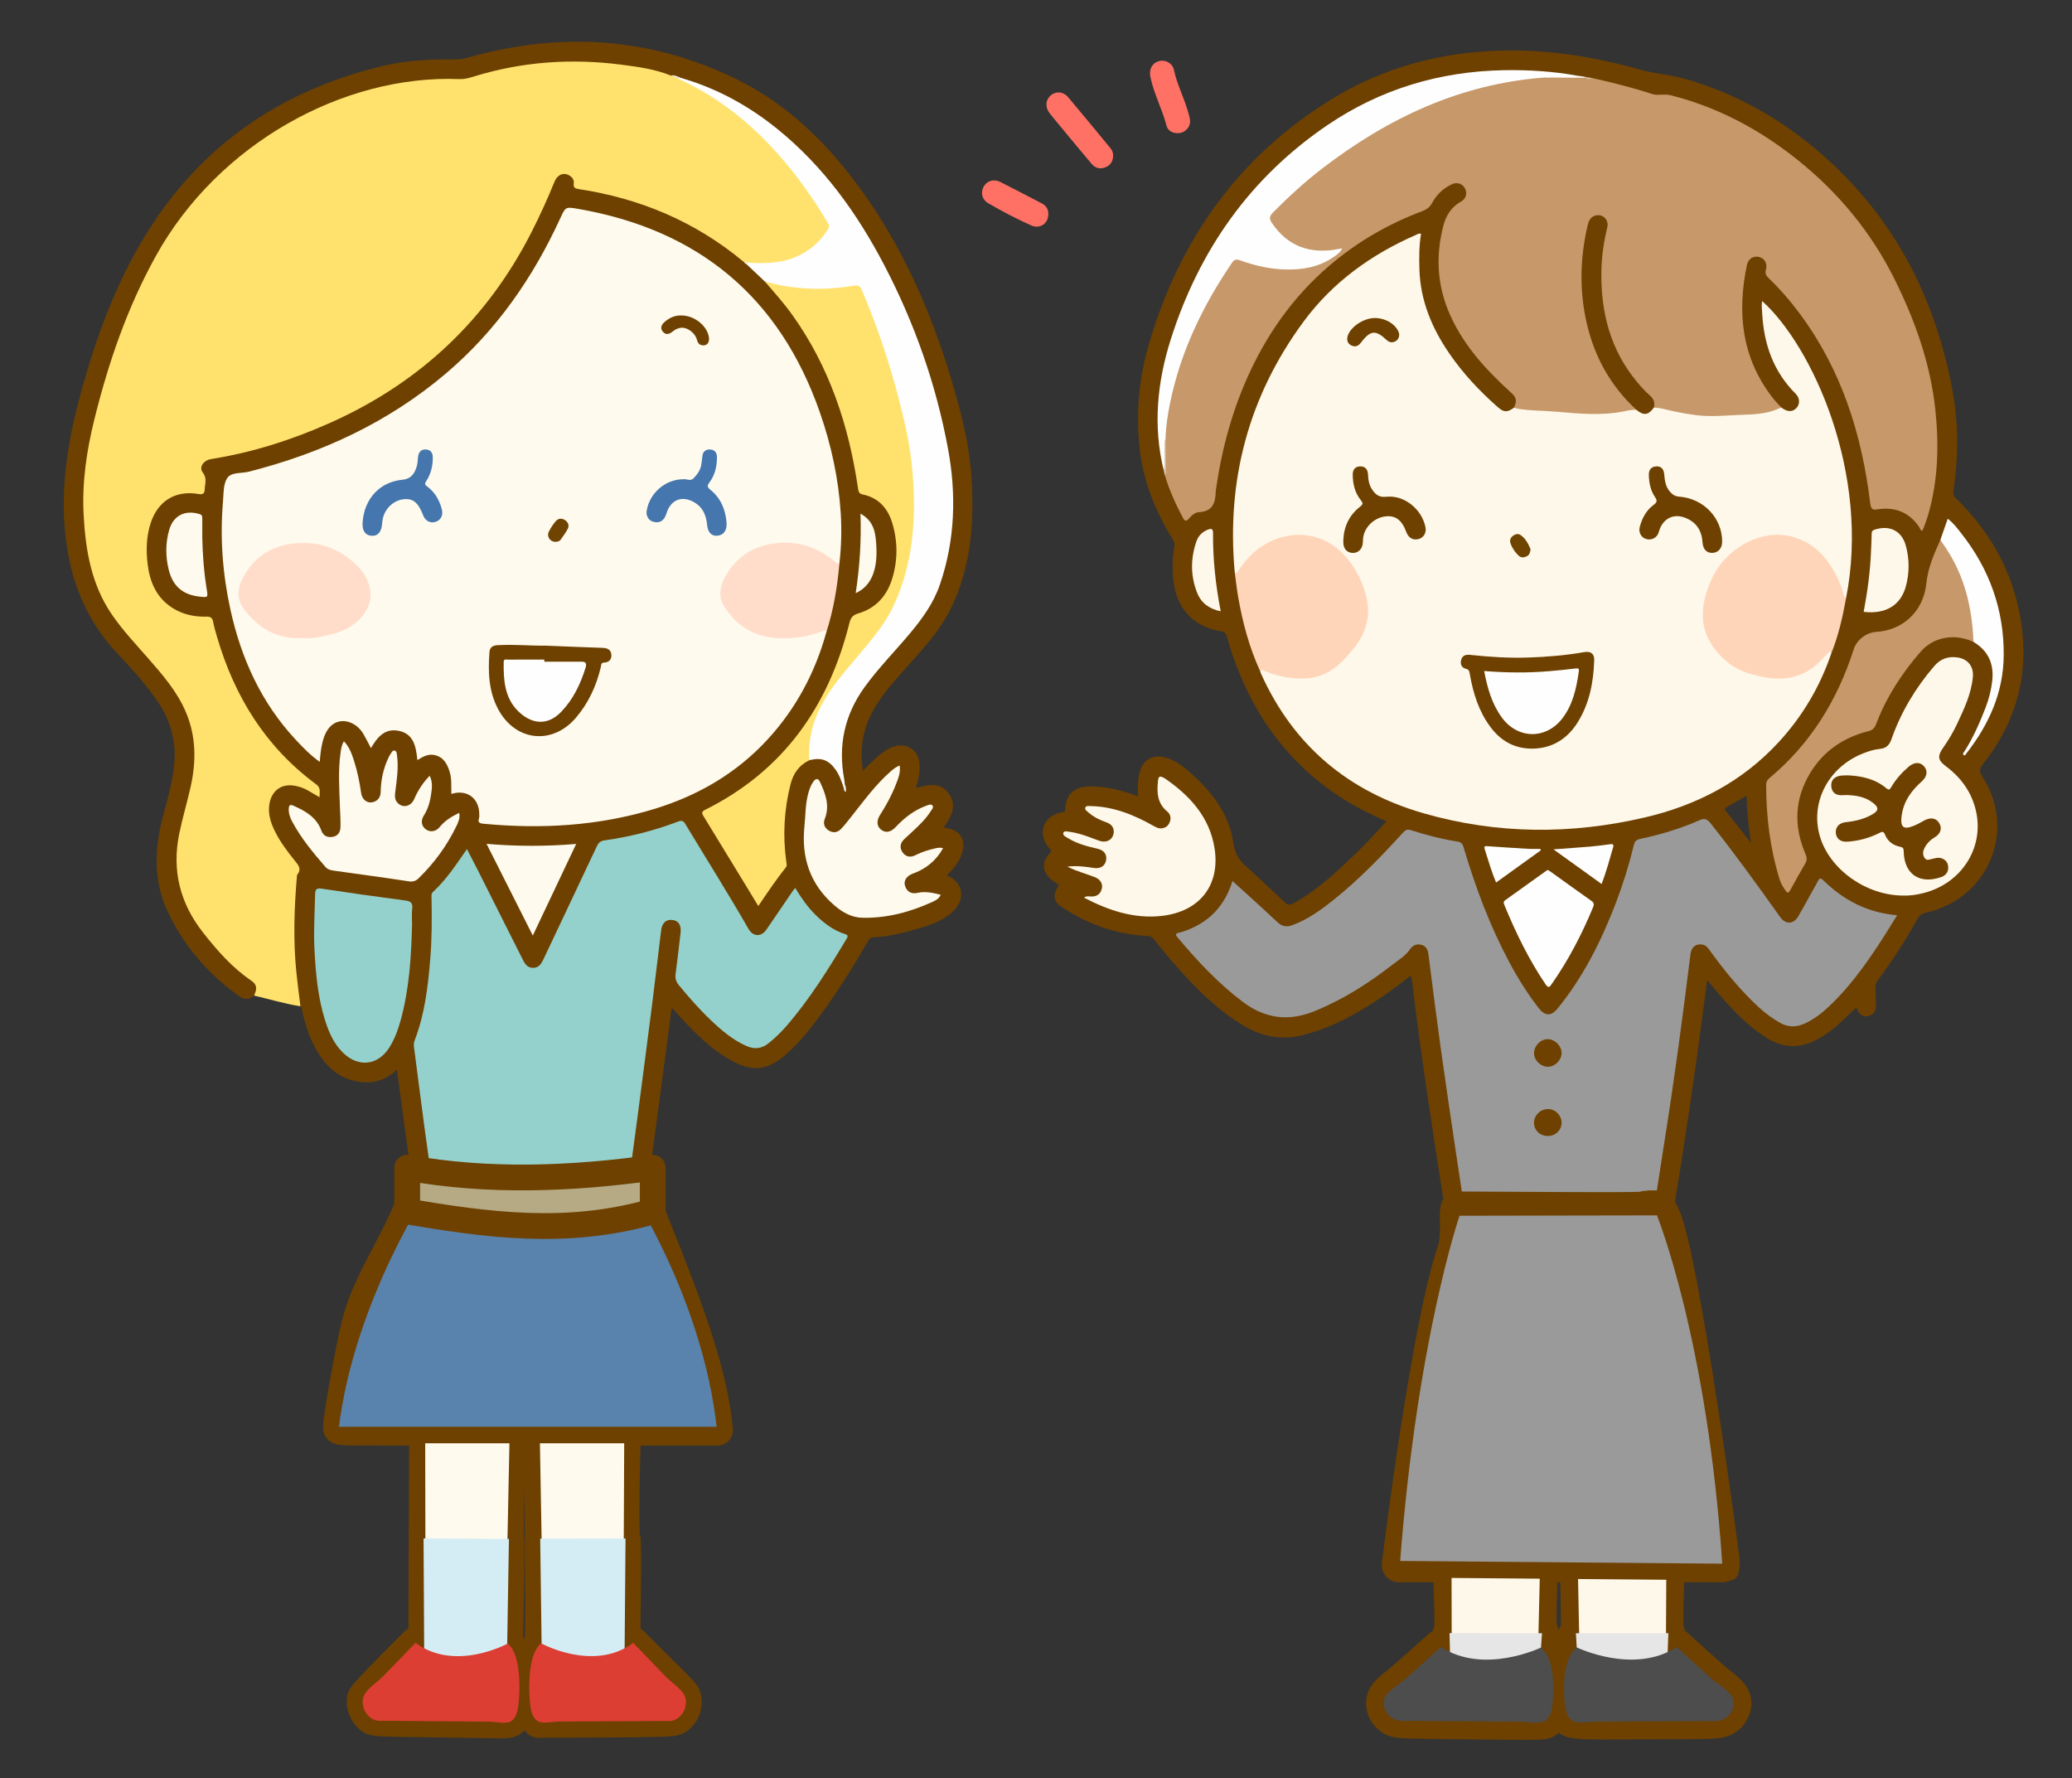 <?xml version="1.0" encoding="UTF-8" standalone="no"?>
<svg
   version="1.1"
   x="0"
   y="0"
   width="1690"
   height="1450"
   viewBox="0 0 1690 1450"
   id="svg29564"
   sodipodi:docname="womenlaughing-fullremix.svg"
   xml:space="preserve"
   inkscape:version="1.2.2 (b0a8486, 2022-12-01)"
   xmlns:inkscape="http://www.inkscape.org/namespaces/inkscape"
   xmlns:sodipodi="http://sodipodi.sourceforge.net/DTD/sodipodi-0.dtd"
   xmlns="http://www.w3.org/2000/svg"
   xmlns:svg="http://www.w3.org/2000/svg"
   xmlns:rdf="http://www.w3.org/1999/02/22-rdf-syntax-ns#"
   xmlns:cc="http://creativecommons.org/ns#"
   xmlns:dc="http://purl.org/dc/elements/1.1/"><rect x="0" y="0" width="1690" height="1450" fill="#333333" stroke="none"/><sodipodi:namedview
     id="namedview29566"
     pagecolor="#ffffff"
     bordercolor="#000000"
     borderopacity="0.25"
     inkscape:showpageshadow="2"
     inkscape:pageopacity="0.0"
     inkscape:pagecheckerboard="0"
     inkscape:deskcolor="#d1d1d1"
     showgrid="false"
     showguides="true"
     inkscape:zoom="0.13062462"
     inkscape:cx="310.04875"
     inkscape:cy="1312.9225"
     inkscape:window-width="1390"
     inkscape:window-height="1099"
     inkscape:window-x="0"
     inkscape:window-y="25"
     inkscape:window-maximized="0"
     inkscape:current-layer="Layer_1" /><defs
     id="defs29449"><clipPath
       clipPathUnits="userSpaceOnUse"
       id="clipPath34564"><g
         id="g34568"><path
           d="M 52.06,34.618 H 1650.38 V 991 H 52.06 Z"
           id="path34566" /></g></clipPath></defs><g
     id="Layer_1"
     transform="translate(7.761105e-5,-0.618)"><g
       id="g34797"><g
         id="g34676"><path
           d="m 245.043,821.281 c -12.82,-2.08 -25.263,-5.785 -37.876,-8.758 1.383,-6.97 -2.516,-10.772 -7.698,-14.635 -19.383,-14.448 -34.425,-32.85 -46.278,-53.765 -11.863,-20.935 -12.447,-43.471 -7.806,-66.455 2.702,-13.388 7.246,-26.317 9.782,-39.771 4.314,-22.896 2.067,-44.694 -9.381,-65.278 -5.46,-9.818 -12.427,-18.512 -19.655,-27.023 C 115.25,532.784 103.657,520.593 93.447,507.191 78.513,487.59 71.89,464.962 68.758,441.044 c -1.296,-9.889 -2.225,-19.832 -2.145,-29.846 0.158,-19.715 2.224,-39.225 6.608,-58.432 8.356,-36.603 19.006,-72.504 34.202,-106.916 18.154,-41.109 41.985,-78.373 75.364,-108.921 22.43,-20.527 47.978,-36.37 75.624,-48.912 20.86,-9.464 42.273,-17.18 65.013,-20.729 15.977,-2.493 32.049,-3.844 48.228,-3.538 5.212,0.098 10.152,-0.667 15.181,-2.207 19.165,-5.866 38.78,-9.326 58.794,-10.968 30.646,-2.514 60.832,0.087 90.756,6.73 3.572,0.793 7.19,1.511 10.345,3.541 2.192,1.198 4.544,2.036 6.862,2.952 22.621,9.954 42.567,23.825 60.889,40.381 23.963,21.653 42.868,47.219 60.025,74.322 3.201,5.057 2.879,8.708 -0.535,13.387 -11.685,16.014 -27.726,23.343 -47.019,24.348 -5.294,0.276 -10.653,0.488 -15.957,-0.333 -1.446,-0.468 -2.975,-0.571 -4.436,-0.987 -2.234,-0.81 -4.041,-2.284 -5.861,-3.748 -37.27,-29.987 -80.074,-47.174 -126.979,-54.832 -3.701,-0.605 -6.89,-1.394 -7.154,-6.038 -0.193,-3.392 -2.056,-5.705 -5.462,-6.185 -3.67,-0.517 -6.047,1.635 -7.386,4.771 -3.009,7.045 -5.936,14.124 -9.119,21.096 -15.301,33.52 -34.13,64.767 -58.603,92.505 -36.707,41.603 -81.776,70.92 -133.065,91.17 -25.322,9.998 -51.301,17.756 -78.191,22.289 -1.312,0.221 -2.641,0.425 -3.887,0.915 -4.408,1.732 -6.184,5.618 -3.645,9.583 3.362,5.248 1.244,10.334 0.377,15.453 -0.427,2.524 -2.589,3.256 -5.055,2.835 -3.141,-0.535 -6.319,-0.518 -9.474,-0.356 -11.312,0.58 -20.552,5.159 -25.477,15.637 -9.492,20.197 -9.174,40.764 0.448,60.748 5.805,12.055 16.477,18.454 29.568,20.645 3.435,0.576 6.889,1.429 10.397,1.268 4.282,-0.196 6.275,1.881 7.268,5.877 4.147,16.688 9.676,32.904 16.929,48.52 9.686,20.856 22.162,39.844 37.884,56.644 8.664,9.258 18.046,17.744 28.186,25.378 1.59,1.197 3.351,2.373 3.68,4.539 0.371,2.45 1.151,5.377 -1.02,7.052 -2.024,1.562 -4.026,-0.588 -5.774,-1.704 -3.961,-2.53 -8.093,-4.595 -12.682,-5.743 -13.565,-3.394 -23.894,6.196 -21.766,20.149 1.555,10.193 6.515,18.808 12.289,27.043 3.251,4.635 6.733,9.11 10.179,13.604 2.085,2.72 2.941,5.334 1.308,8.728 -1.912,3.975 -1.756,8.525 -1.936,12.76 -0.763,17.933 -2.033,35.833 -0.573,53.855 1.008,12.45 1.988,24.865 3.942,37.199 0.261,1.649 0.48,3.332 -0.86,4.708"
           fill="#ffe26e"
           id="path29451" /><path
           d="m 245.043,821.281 c -1.116,-9.231 -2.379,-18.447 -3.318,-27.695 -2.636,-25.934 -1.792,-51.863 0.413,-77.778 0.056,-0.659 0.012,-1.479 0.376,-1.936 3.706,-4.657 0.795,-7.807 -2.098,-11.399 -6.367,-7.908 -12.496,-16.027 -16.841,-25.299 -3.234,-6.901 -5.199,-14.028 -3.67,-21.749 2.067,-10.439 10.106,-15.926 20.516,-13.997 3.628,0.672 7.106,1.771 10.323,3.59 3.17,1.792 6.298,3.659 9.955,5.791 -0.233,-3.951 1.379,-7.459 -2.849,-10.581 -41.277,-30.477 -66.67,-71.715 -80.882,-120.412 -1.164,-3.989 -2.319,-7.999 -3.124,-12.069 -0.622,-3.14 -1.953,-4.31 -5.315,-4.23 -9.812,0.234 -19.196,-1.669 -27.654,-6.985 -13.266,-8.337 -18.704,-21.283 -20.468,-36.019 -1.31,-10.946 -1.042,-21.955 2.284,-32.647 5.738,-18.448 20.09,-27.587 39.065,-24.404 3.98,0.668 5.068,-0.351 5.215,-3.921 0.189,-4.602 2.113,-8.864 -1.607,-13.623 -3.341,-4.276 0.694,-9.943 6.871,-10.927 33.893,-5.401 66.301,-15.762 97.536,-29.754 72.707,-32.569 127.521,-84.107 163.724,-155.245 6.869,-13.497 13.144,-27.25 18.825,-41.286 2.298,-5.678 7.345,-7.738 11.924,-5.075 2.488,1.447 4.18,3.685 3.746,6.545 -0.524,3.449 1.176,4.21 3.966,4.633 50.121,7.601 95.247,26.569 134.376,59.153 0.122,0.101 0.305,0.126 0.46,0.187 0.971,0.572 2.081,0.885 2.979,1.598 5.762,3.98 10.095,9.502 15.267,14.126 22.215,23.481 39.433,50.195 51.989,79.967 11.72,27.788 19.371,56.69 23.848,86.455 0.572,3.798 1.98,5.854 5.788,6.96 8.726,2.536 15.572,7.908 19.284,16.221 9.132,20.449 8.873,41.194 -0.388,61.433 -4.654,10.169 -12.935,17.464 -23.8,20.785 -5.136,1.57 -6.898,4.609 -8.109,9.359 -8.017,31.449 -20.529,60.914 -40.203,86.944 -19.026,25.172 -42.298,45.472 -70.24,60.436 -11.189,5.993 -10.3,3.583 -3.893,14.081 12.146,19.902 24.179,39.872 36.371,59.745 2.899,4.726 2.992,4.746 6.11,0.068 4.806,-7.208 9.755,-14.324 15.155,-21.091 2.613,-3.274 3.129,-6.54 2.687,-10.635 -2.158,-19.988 -1.578,-39.906 3.525,-59.443 2.562,-9.808 7.397,-18.239 17.708,-22.048 7.025,-2.538 12.83,-0.579 18.057,4.501 5.311,5.161 8.252,11.445 9.818,18.517 0.202,0.955 0.12,1.95 0.462,3.372 -0.226,-2.097 -0.302,-3.737 -1.085,-5.24 -4.059,-18.258 -3.932,-36.362 2.233,-54.168 5.041,-14.563 13.897,-26.815 23.646,-38.532 9.798,-11.775 20.131,-23.083 30.062,-34.744 17.369,-20.392 26,-44.229 29.552,-70.376 4.922,-36.234 0.941,-71.703 -8.435,-106.796 -7.839,-29.339 -17.446,-58.06 -29.618,-85.892 -17.387,-39.757 -39.149,-76.796 -67.795,-109.626 -29.886,-34.252 -65.803,-59.491 -109.051,-73.977 -1.271,-0.425 -2.453,-1.028 -3.693,-1.504 -2.642,-0.778 -5.159,-1.963 -7.899,-2.422 C 534.242,57 520.559,55.145 506.965,53.382 466.344,48.113 426.254,50.81 386.967,62.874 c -3.968,1.218 -7.784,2.43 -12.085,2.255 -95.011,-3.863 -197.214,52.983 -247.782,144.29 -23.334,42.131 -38.727,87.054 -50.209,133.564 -6.299,25.518 -10.073,51.319 -8.663,77.61 1.537,28.668 6.221,56.608 22.927,81.052 8.766,12.827 19.4,24.116 29.612,35.752 11.982,13.654 23.885,27.359 31.029,44.41 8.312,19.84 8.239,40.201 3.643,60.754 -2.864,12.81 -6.689,25.413 -9.297,38.269 -6.015,29.65 0.654,56.326 19.392,80.199 11.576,14.748 23.79,28.701 39.426,39.339 4.566,3.105 5.026,6.621 2.204,12.16 -3.722,3.388 -7.708,3.654 -11.781,0.758 -25.774,-18.324 -45.92,-41.71 -59.097,-70.306 -11.802,-25.611 -10.006,-52.479 -2.699,-79.149 3.69,-13.472 7.397,-26.914 8.6,-40.935 1.527,-17.802 -2.94,-33.914 -12.674,-48.735 -9.83,-14.968 -22.011,-28.028 -34.167,-41.005 C 68.267,504.247 55.836,469.62 52.74,430.73 49.651,391.921 56.589,354.553 66.909,317.475 78.761,274.889 93.902,233.696 116.705,195.599 161.524,120.724 227.44,74.91 311.621,54.563 c 19.478,-4.708 39.488,-5.791 59.523,-5.463 3.868,0.063 7.504,-0.615 11.232,-1.67 74.877,-21.195 147.893,-16.617 218.094,17.658 41.898,20.456 74.299,52.381 101.476,89.792 34.19,47.066 57.26,99.488 73.898,154.932 7.894,26.305 14.808,52.853 16.568,80.421 2.339,36.637 -0.361,72.579 -16.681,106.23 -9.112,18.791 -23.392,33.868 -37.137,49.27 -10.862,12.169 -21.782,24.3 -28.91,39.238 -6.653,13.94 -8.23,28.496 -5.873,44.281 5.574,-5.476 10.391,-10.766 16.193,-14.972 2.847,-2.065 5.811,-3.912 9.189,-4.925 10.85,-3.253 20.39,3.54 20.822,14.908 0.12,3.145 -0.032,6.348 -0.514,9.454 -0.476,3.074 -1.527,6.06 -2.461,9.599 9.923,-2.911 19.913,-5.117 26.909,4.662 7.138,9.977 1.574,18.89 -4.12,27.421 2.761,0.713 5.235,1.064 7.478,1.983 6.616,2.71 9.696,9.006 8.098,16.336 -1.844,8.458 -7.053,14.888 -13.127,20.819 13.637,5.504 15.675,19.942 4.399,30.005 -6.85,6.114 -15.175,9.606 -23.79,12.201 -13.214,3.98 -26.556,7.629 -40.444,8.323 -3.021,0.151 -3.867,2.097 -5.02,4.083 -11.95,20.582 -24.576,40.734 -38.686,59.917 -8.595,11.684 -17.65,22.988 -28.773,32.443 -13.987,11.889 -25.947,13.272 -42.216,4.666 -17.684,-9.355 -31.314,-23.518 -44.643,-38.011 -1.462,-1.59 -2.88,-3.219 -4.336,-4.815 -0.082,-0.09 -0.321,-0.036 -1.035,-0.092 -1.27,9.783 -2.519,19.604 -3.824,29.419 -5.157,38.762 -10.331,77.523 -15.501,116.283 -0.637,4.783 -1.171,9.584 -1.968,14.34 -0.936,5.579 -3.231,7.641 -8.034,7.653 -4.725,0.012 -7.453,-2.49 -8.475,-7.772 -1.301,-7.744 1.103,-15.177 2.097,-22.694 4.888,-36.969 9.901,-73.921 14.674,-110.905 3.259,-25.259 6.297,-50.545 9.518,-75.809 0.589,-4.619 0.995,-9.271 1.597,-13.889 0.504,-3.872 1.604,-7.598 5.659,-9.372 6.989,-3.06 13.579,1.832 13.117,9.824 -0.48,8.315 -1.798,16.546 -2.857,24.799 -0.467,3.633 -0.531,7.303 -1.235,10.916 -0.51,2.623 0.53,4.931 2.169,6.937 12.353,15.124 25.505,29.468 41.067,41.401 4.638,3.556 9.641,6.529 15.196,8.52 5.102,1.83 9.635,1.157 14.162,-1.963 7.665,-5.283 13.659,-12.2 19.467,-19.27 16.33,-19.878 29.945,-41.623 43.247,-63.576 1.504,-2.482 1.571,-4.129 -1.52,-5.384 -14.429,-5.861 -24.868,-16.389 -33.49,-28.989 -0.564,-0.825 -1.089,-1.678 -1.668,-2.492 -2.556,-3.601 -3.005,-3.644 -5.647,-0.059 -6.426,8.721 -12.286,17.831 -18.315,26.825 -1.593,2.376 -3.287,4.623 -6.148,5.621 -4.557,1.59 -8.888,-0.192 -11.73,-5.054 -11.685,-19.991 -23.723,-39.77 -35.817,-59.515 -4.872,-7.953 -9.665,-15.956 -14.605,-23.869 -1.767,-2.83 -3.544,-3.927 -6.922,-2.688 -18.821,6.908 -38.161,11.864 -57.993,14.839 -3.186,0.478 -4.945,2.409 -6.266,5.098 -8.298,16.891 -16.178,33.982 -24.243,50.984 -6.424,13.54 -12.999,27.01 -19.117,40.695 -1.812,4.053 -4.576,7.008 -9.41,7.009 -4.852,0 -7.366,-3.123 -9.415,-7.037 -14.37,-27.451 -28.076,-55.238 -41.971,-82.929 -0.74,-1.475 -1.262,-3.092 -2.47,-4.28 -1.39,-0.311 -1.667,0.874 -2.192,1.618 -7.116,10.068 -14.176,20.182 -22.944,28.935 -2.198,2.194 -2.668,4.849 -2.654,7.78 0.039,7.997 0.135,15.996 -0.009,23.99 -0.55,30.576 -3.183,60.851 -13.527,89.957 -1.292,3.634 -0.534,7.268 -0.054,10.873 5.229,39.275 10.471,78.549 15.757,117.817 0.241,1.789 0.862,3.62 -0.377,5.311 -1.894,6.459 -3.759,8.093 -9.047,7.789 -5.546,-0.319 -6.879,-4.149 -7.502,-8.808 -4.145,-30.955 -8.366,-61.9 -12.557,-92.849 -0.71,-5.242 -1.397,-10.487 -2.191,-16.46 -9.455,9.459 -20.61,11.983 -32.876,9.681 -13.761,-2.583 -23.589,-10.902 -30.929,-22.456 -6.393,-10.064 -10.138,-21.197 -13.014,-32.672 -0.518,-2.066 -0.575,-4.284 -1.904,-6.099"
           fill="#6e4100"
           id="path29455" /><path
           d="m 355.063,983.155 c -2.991,-21.244 -6.079,-42.476 -8.946,-63.736 -2.913,-21.597 -5.579,-43.226 -8.45,-64.828 -0.251,-1.888 -0.211,-3.563 0.473,-5.328 8.21,-21.193 10.867,-43.477 12.744,-65.888 1.406,-16.775 1.423,-33.594 1.086,-50.415 -0.035,-1.77 -0.343,-3.544 1.31,-5.066 10.857,-10 18.866,-22.29 27.565,-34.824 3.127,6.062 6.118,11.752 9.011,17.492 12.127,24.059 24.243,48.124 36.314,72.212 1.858,3.707 3.828,7.185 8.63,7.163 4.776,-0.022 6.755,-3.375 8.554,-7.193 14.462,-30.683 29.052,-61.305 43.474,-92.006 1.357,-2.889 3.023,-4.299 6.225,-4.751 20.486,-2.891 40.46,-7.932 59.8,-15.279 3.171,-1.204 4.504,-0.775 6.212,2.054 17.201,28.488 34.922,56.66 51.517,85.514 3.616,6.286 10.27,6.61 14.469,0.555 7.208,-10.393 14.259,-20.894 21.387,-31.342 0.556,-0.815 1.197,-1.573 2.122,-2.779 4.913,8.021 10.011,15.52 16.555,21.94 6.979,6.846 14.568,12.718 23.993,15.695 2.978,0.94 2.51,2.047 1.276,4.101 -14.93,24.841 -30.211,49.434 -49.331,71.378 -4.277,4.908 -8.954,9.367 -14.029,13.467 -5.637,4.554 -11.472,5.316 -18.098,2.399 -11.338,-4.989 -20.526,-12.882 -29.346,-21.28 -9.3,-8.855 -17.745,-18.496 -25.908,-28.405 -2.316,-2.81 -3.077,-5.582 -2.61,-9.13 1.477,-11.213 2.77,-22.452 4.053,-33.69 0.694,-6.079 -1.744,-9.752 -6.634,-10.307 -5.07,-0.574 -8.433,2.235 -9.183,8.207 -2.527,20.137 -4.812,40.306 -7.376,60.439 -4.076,32.012 -8.261,64.011 -12.478,96.005 -2.761,20.942 -5.652,41.866 -8.512,62.794 -0.223,1.633 -0.662,3.235 -1.001,4.854 -51.622,-0.006 -103.245,-0.014 -154.868,-0.022"
           fill="#94d1cc"
           id="path29461" /><path
           d="m 623.833,230.196 c -4.991,-4.713 -9.982,-9.426 -14.973,-14.14 -0.056,-1.825 1.009,-1.543 2.139,-1.139 12.852,0.623 25.567,0.54 37.768,-4.611 11.282,-4.763 20.016,-12.286 26.475,-22.623 1.084,-1.733 1.34,-2.962 0.193,-4.899 -12.163,-20.523 -25.934,-39.86 -41.862,-57.646 -22.46,-25.079 -48.38,-45.564 -79.083,-59.72 -0.452,-0.208 -0.931,-0.359 -1.397,-0.537 -0.03,-1.698 0.852,-1.412 1.859,-0.855 29.351,8.375 55.581,22.709 79.207,41.864 37.349,30.28 64.818,68.404 86.915,110.653 24.798,47.415 42.423,97.45 52.164,150.037 6.914,37.325 5.816,74.532 -6.645,110.855 -5.215,15.202 -14.51,27.944 -24.715,40.094 -12.195,14.519 -25.554,28.052 -36.699,43.461 -16.396,22.669 -21.758,47.752 -16.607,75.175 0.275,1.465 0.343,2.969 0.508,4.455 0.111,0.955 0.944,2.21 -0.968,2.323 -1.682,-5.233 -3.504,-10.403 -6.767,-14.919 -5.536,-7.661 -11.559,-9.835 -20.818,-7.521 -2.495,-1.521 -1.979,-4.07 -1.945,-6.297 0.255,-16.579 5.231,-31.735 14.022,-45.709 8.902,-14.151 20.166,-26.457 30.704,-39.331 11.624,-14.2 22.963,-28.589 29.133,-46.218 6.531,-18.66 9.847,-37.895 11.173,-57.625 2.866,-42.645 -6.874,-83.279 -18.787,-123.625 -6.134,-20.778 -13.47,-41.126 -21.967,-61.053 -2.584,-6.061 -2.618,-6.163 -9.333,-5.192 -19.595,2.832 -39.116,2.741 -58.588,-1.076 -3.961,-0.776 -7.754,-1.855 -11.106,-4.181"
           fill="#fefefe"
           id="path29469" /><path
           d="m 554.952,64.026 c -0.62,0.285 -1.24,0.571 -1.859,0.855 -1.99,-0.886 -3.981,-1.772 -5.97,-2.658 2.903,-0.669 5.364,0.573 7.829,1.803"
           fill="#f0e6ca"
           id="path29471" /><path
           d="m 610.999,214.917 c -0.803,0.21 -1.698,0.249 -2.138,1.14 -0.984,-0.319 -1.658,-0.971 -2.069,-1.908 1.459,-0.053 2.971,-0.4 4.207,0.768"
           fill="#f6ebc9"
           id="path29473" /><path
           d="m 674.013,516.127 c -9.083,32.944 -24.741,62.31 -47.923,87.513 -25.548,27.776 -57.065,45.978 -92.916,56.853 -45.408,13.773 -91.834,16.372 -138.853,11.912 -3.405,-0.323 -4.794,-1.197 -3.566,-4.649 0.215,-0.604 0.124,-1.321 0.15,-1.987 0.516,-13.685 -9.63,-21.777 -22.737,-17.693 -0.317,-5.954 0.417,-11.921 -1.309,-17.659 -1.947,-6.471 -4.81,-12.175 -12.089,-13.955 -5.271,-1.289 -9.701,1.085 -14.303,4.044 -1.241,-10.812 -2.79,-21.489 -15.498,-23.915 -11.302,-2.158 -17.326,5.458 -22.429,14.129 -2.053,-3.889 -3.893,-7.706 -6.036,-11.344 -2.409,-4.093 -5.702,-7.364 -10.17,-9.245 -7.661,-3.223 -15.055,-0.844 -19.481,6.233 -3.342,5.342 -5.206,13.107 -6.04,25.607 -7.566,-5.36 -13.743,-11.743 -19.776,-18.23 C 213.082,573.679 196.749,537.733 188,498.039 c -6.42,-29.123 -8.657,-58.58 -6.122,-88.323 0.549,-6.448 0.149,-13.893 3.29,-18.953 3.306,-5.327 11.648,-3.922 17.739,-5.472 59.518,-15.141 114.003,-40.297 161.065,-80.325 40.935,-34.816 70.747,-77.864 93.045,-126.42 4.193,-9.132 4.222,-9.372 14.419,-7.603 97.944,16.993 164.344,71.658 197.25,165.898 9.301,26.635 15.263,54.107 17.052,82.322 0.863,13.623 0.471,27.292 -1.072,40.892 -1.756,2.484 -3.246,0.548 -4.448,-0.484 -9.65,-8.285 -20.883,-13.087 -33.38,-14.626 -21.358,-2.63 -43.127,5.914 -54.212,26.794 -5.819,10.963 -4.17,20.684 4.175,29.811 14.312,15.653 32.204,20.385 52.604,17.667 7.103,-0.947 14.097,-2.439 20.898,-4.822 1.241,-0.434 4.299,-2.65 3.71,1.732"
           fill="#fefaee"
           id="path29509" /><path
           d="m 623.833,230.196 c 15.304,4.296 30.89,6.273 46.79,5.869 8.657,-0.22 17.29,-0.925 25.773,-2.481 3.9,-0.715 5.247,0.48 6.628,3.731 11.136,26.201 20.406,53.035 27.881,80.501 6.158,22.627 11.655,45.411 13.488,68.845 2.912,37.221 0.48,73.83 -15.7,108.245 -7.276,15.476 -18.572,28.318 -29.474,41.338 -10.674,12.749 -21.736,25.217 -29.532,40.095 -6.447,12.302 -9.823,25.353 -9.767,39.262 0.006,1.649 -0.246,3.345 0.614,4.897 -8.596,3.804 -13.48,10.873 -15.688,19.515 -5.323,20.831 -6.464,41.995 -3.533,63.327 0.226,1.645 0.869,3.122 -0.383,4.701 -7.852,9.908 -14.93,20.38 -22.42,31.479 -3.336,-5.502 -6.368,-10.524 -9.421,-15.533 -11.689,-19.177 -23.354,-38.369 -35.117,-57.502 -1.53,-2.488 -2.133,-3.8 1.261,-5.491 63.776,-31.771 100.651,-84.419 117.6,-152.341 1.074,-4.303 2.76,-6.459 7.273,-7.788 13.955,-4.109 22.949,-13.865 27.33,-27.512 4.904,-15.277 4.96,-30.858 0.318,-46.216 -3.66,-12.11 -11.263,-20.653 -24.206,-23.296 -2.947,-0.602 -3.349,-2.425 -3.719,-4.959 -7.476,-51.212 -23.321,-99.257 -53.809,-141.75 -6.801,-9.479 -14.557,-18.151 -22.187,-26.936"
           fill="#ffe26e"
           id="path29511" /><path
           d="m 336.102,754.178 c -0.643,26.312 -2.216,52.522 -9.187,78.081 -2.149,7.877 -4.909,15.549 -9.281,22.523 -9.281,14.802 -25.282,16.658 -37.876,4.363 -7.621,-7.439 -11.647,-16.941 -14.741,-26.839 -5.803,-18.562 -7.495,-37.747 -8.519,-57.062 -0.803,-15.163 0.179,-30.262 0.526,-45.391 0.099,-4.296 1.416,-5.11 5.692,-4.456 22.352,3.419 44.75,6.559 67.171,9.498 4.496,0.59 7.048,1.491 6.326,6.809 -0.555,4.087 -0.111,8.311 -0.111,12.474"
           fill="#94d1cc"
           id="path29513" /><path
           d="m 733.787,624.89 c 0.953,5.962 -1.292,10.893 -3.191,15.787 -3.375,8.696 -7.863,16.854 -12.895,24.712 -2.988,4.667 -2.533,9.312 1.104,11.977 3.811,2.793 7.817,1.911 11.785,-2.321 7.017,-7.484 14.987,-13.646 24.719,-17.271 1.735,-0.647 3.956,-1.676 5.168,-0.334 1.377,1.524 -0.461,3.359 -1.384,4.819 -4.046,6.392 -9.513,11.526 -15.007,16.624 -2.194,2.037 -4.428,4.032 -6.583,6.11 -3.34,3.222 -3.938,7.044 -1.306,10.783 2.673,3.795 6.522,4.305 10.621,2.203 5.064,-2.597 10.442,-4.247 15.964,-5.496 1.94,-0.438 3.88,-0.87 6.457,-0.198 -5.672,10.207 -13.931,16.887 -24.581,20.749 -5.85,2.122 -8.262,6.614 -5.918,11.481 1.991,4.134 5.539,5.164 9.625,4.257 6.401,-1.422 12.458,-0.066 18.883,1.547 -1.273,3.11 -3.851,4.493 -6.292,5.619 -18.158,8.372 -37.126,13.489 -57.268,13.155 -9.078,-0.151 -16.571,-4.424 -23.269,-10.224 -19.729,-17.082 -26.922,-38.89 -24.29,-64.419 0.886,-8.592 0.714,-17.299 2.836,-25.754 0.935,-3.725 2.112,-7.362 4.359,-10.537 1.86,-2.627 3.867,-3.324 5.48,0.135 4.473,9.597 8.193,19.32 3.927,30.082 -1.494,3.769 -0.405,7.028 2.754,9.245 3.558,2.497 7.425,2.221 10.445,-0.931 3.213,-3.354 6.03,-7.095 8.93,-10.738 9.944,-12.494 19.326,-25.477 31.424,-36.092 2.108,-1.85 4.274,-3.648 7.503,-4.97"
           fill="#fefaee"
           id="path29515" /><path
           d="m 280.494,605.124 c 4.669,4.931 6.54,10.637 8.352,16.297 2.688,8.401 4.455,17.018 5.694,25.766 0.913,6.45 6.252,9.49 11.47,6.925 3.427,-1.684 4.409,-4.619 4.499,-8.224 0.239,-9.584 2.232,-18.792 6.401,-27.474 0.431,-0.897 0.851,-1.827 1.45,-2.608 0.97,-1.266 1.641,-3.46 3.512,-3.046 1.817,0.401 1.774,2.628 1.983,4.204 1.331,10.02 -0.266,19.913 -1.507,29.808 -0.412,3.283 -0.361,6.356 2.143,8.832 4.29,4.243 10.738,2.68 13.35,-3.33 3.006,-6.918 6.895,-13.199 12.624,-18.982 2.531,5.061 1.875,10.017 1.221,14.74 -0.864,6.245 -2.544,12.319 -6.05,17.783 -2.67,4.162 -1.844,8.513 1.642,11.107 3.578,2.662 8.245,2.015 11.433,-1.934 4.192,-5.191 9.642,-8.441 15.832,-11.462 0.812,4.126 -0.642,7.418 -2.075,10.394 -7.789,16.178 -18.201,30.517 -31.111,43.023 -2.269,2.198 -4.598,2.947 -8.035,2.42 -19.89,-3.054 -39.841,-5.709 -59.77,-8.51 -2.951,-0.415 -5.922,-0.699 -8.102,-3.21 -10.043,-11.568 -19.83,-23.327 -27.1,-36.918 -1.728,-3.231 -2.993,-6.677 -2.858,-10.474 0.087,-2.453 0.801,-3.895 3.599,-2.661 9.861,4.35 19.037,9.409 23.038,20.43 1.411,3.886 4.429,5.695 8.624,5.185 4.576,-0.557 6.776,-3.595 6.939,-7.799 0.198,-5.138 -0.22,-10.3 -0.388,-15.452 -0.503,-15.454 -1.716,-30.915 0.572,-46.336 0.416,-2.804 0.927,-5.573 2.618,-8.494"
           fill="#fefaee"
           id="path29517" /><path
           d="m 674.013,516.127 c -0.258,-1.785 -1.217,-1.453 -2.471,-0.963 -12.243,4.772 -24.977,6.605 -38.044,5.831 -18.596,-1.102 -32.764,-10.131 -42.681,-25.521 -5.693,-8.836 -3.275,-18.017 1.75,-26.385 8.529,-14.202 21.104,-22.537 37.574,-25.086 19.45,-3.01 36.335,2.453 51.201,14.954 0.994,0.837 1.745,2.146 3.325,1.097 -1.7,19.043 -4.75,37.829 -10.654,56.073"
           fill="#ffddca"
           id="path29519" /><path
           d="m 396.851,688.796 c 24.675,2.122 48.557,2.132 73.103,0.088 -11.88,25.089 -23.451,49.523 -35.379,74.714 -12.673,-25.128 -24.971,-49.514 -37.724,-74.802"
           fill="#fefaee"
           id="path29521" /><path
           d="m 164.973,438.406 c 0.259,14.474 1.377,28.875 3.697,43.17 0.998,6.149 0.907,6.284 -5.131,5.7 -14.161,-1.367 -22.599,-8.358 -25.957,-22.153 -2.634,-10.825 -2.653,-21.781 0.474,-32.539 3.371,-11.595 13.007,-16.338 24.623,-12.744 2.252,0.696 2.312,1.87 2.303,3.594 -0.025,4.99 -0.009,9.981 -0.009,14.972"
           fill="#fefaee"
           id="path29523" /><path
           d="m 701.841,419.555 c 11.723,6.284 12.436,16.94 12.96,27.255 0.991,19.536 -4.763,32.147 -16.862,37.512 3.261,-21.413 4.674,-42.595 3.902,-64.767"
           fill="#fefaee"
           id="path29525" /><path
           d="m 688.112,642.943 c 0.323,-0.774 0.645,-1.548 0.968,-2.323 1.06,1.748 1.174,3.625 0.809,5.925 -1.688,-0.868 -1.602,-2.304 -1.777,-3.602"
           fill="#f1eeea"
           id="path29527" /><path
           d="m 246.532,521.013 c -20.82,0.889 -36.013,-8.081 -47.568,-23.665 -5.489,-7.405 -5.719,-15.89 -1.557,-24.091 8.844,-17.43 22.721,-27.399 42.57,-29.43 20.269,-2.075 37.297,4.063 51.48,18.264 11.462,11.477 14.057,26.633 6.307,38.05 -6.423,9.461 -15.996,14.928 -26.961,17.673 -8.195,2.05 -16.489,3.882 -24.271,3.199"
           fill="#ffddca"
           id="path29547" /><path
           d="m 444.677,527.165 c 18.307,0.72 32.593,1.347 46.883,1.802 3.856,0.123 6.702,1.486 7.073,5.451 0.363,3.871 -1.774,6.402 -5.819,6.536 -2.88,0.094 -2.429,2.282 -2.805,3.861 -3.64,15.287 -10.074,29.22 -20.325,41.199 -19.297,22.55 -49.419,19.197 -63.405,-7.084 -7.817,-14.69 -8.249,-30.636 -7.039,-46.719 0.272,-3.616 2.748,-5.225 6.551,-5.43 14.319,-0.773 28.606,0.617 38.886,0.384"
           fill="#6e4100"
           id="path29549" /><path
           d="m 557.625,391.449 c 2.564,-0.361 5.542,1.931 8.224,-0.921 3.153,-3.352 5.712,-6.913 6.257,-11.623 0.23,-1.978 0.585,-3.945 0.736,-5.928 0.291,-3.841 2.535,-5.886 6.137,-5.814 3.671,0.073 5.808,2.421 5.81,6.162 0.004,7.475 -1.565,14.612 -6.109,20.679 -1.882,2.512 -1.995,3.802 0.587,5.886 8.512,6.871 12.477,16.148 13.339,26.901 0.488,6.082 -2.175,10.104 -7.151,10.692 -5.053,0.597 -8.15,-2.546 -8.721,-8.939 -0.799,-8.941 -4.521,-15.925 -13.129,-19.593 -7.672,-3.269 -14.749,-0.757 -18.53,6.626 -1.053,2.054 -1.532,4.401 -2.564,6.468 -2.002,4.009 -5.408,5.233 -9.62,4.113 -3.848,-1.022 -6.095,-4.817 -5.452,-8.871 2.324,-14.65 15.38,-25.916 30.186,-25.838"
           fill="#4576ad"
           id="path29551" /><path
           d="m 295.767,426.388 c 1.41,-19.005 13.948,-32.751 32.419,-34.511 7.03,-0.67 9.758,-4.868 11.599,-10.405 0.873,-2.627 0.888,-5.551 1.211,-8.349 0.423,-3.668 2.4,-6.054 6.086,-5.961 3.862,0.097 5.89,2.393 5.907,6.508 0.029,7.004 -1.55,13.531 -5.372,19.401 -1.215,1.868 -1.342,2.728 0.716,4.223 6.295,4.57 9.955,11.043 12.003,18.456 1.343,4.863 -0.694,9.026 -5.008,10.438 -4.363,1.428 -8.455,-0.742 -10.242,-5.429 -3.979,-10.432 -8.336,-13.927 -16.159,-12.96 -8.857,1.094 -16.161,8.864 -17.095,18.188 -0.066,0.662 -0.111,1.326 -0.174,1.988 -0.638,6.759 -3.751,10.104 -8.898,9.563 -5.106,-0.536 -7.498,-4.351 -6.993,-11.15"
           fill="#4576ad"
           id="path29553" /><path
           d="m 555.682,257.876 c 10.442,-0.037 20.963,8.195 22.513,17.615 0.769,4.676 -1.792,7.555 -5.901,6.629 -1.987,-0.448 -3.096,-1.724 -3.594,-3.673 -0.716,-2.801 -2.146,-5.183 -4.352,-7.095 -5.087,-4.41 -10.413,-4.658 -15.663,-0.398 -2.688,2.182 -5.429,3.102 -7.884,0.356 -2.617,-2.928 -1.444,-5.772 1.321,-8.176 3.903,-3.394 8.314,-5.377 13.56,-5.258"
           fill="#6e4100"
           id="path29555" /><path
           d="m 452.776,442.517 c -4.084,-0.156 -7.005,-4.361 -5.214,-8.11 1.481,-3.1 3.469,-6.041 5.669,-8.69 2.033,-2.448 5.004,-2.65 7.635,-0.924 2.625,1.721 3.677,4.435 2.108,7.327 -1.645,3.03 -3.696,5.854 -5.725,8.655 -1.039,1.435 -2.778,1.677 -4.473,1.742"
           fill="#6f4300"
           id="path29557" /><path
           d="m 443.959,540.245 c 9.961,0 19.922,0.039 29.882,-0.021 3.586,-0.021 5.011,0.968 3.773,4.931 -4.156,13.31 -9.959,25.582 -19.742,35.834 -11.954,12.525 -25.242,9.601 -35.427,-0.566 -10.967,-10.948 -11.815,-25.469 -11.62,-39.984 0.037,-2.763 2.287,-1.865 3.722,-1.875 9.803,-0.069 19.607,-0.036 29.411,-0.036 0,0.572 10e-4,1.145 10e-4,1.717"
           fill="#fefefe"
           id="path29561" /><path
           style="fill:#000000;stroke:#6e4100;stroke-width:25;stroke-linecap:round;stroke-linejoin:round;stroke-dasharray:none;stroke-opacity:1"
           d="m 354.421,1405.012 c -48.928,-0.631 -49.089,-0.64 -52.265,-2.901 -5.337,-3.8 -8.281,-12.021 -6.233,-17.407 0.58,-1.526 10.487,-12.26 22.015,-23.853 l 20.96,-21.078 3.302,2.037 3.302,2.037 0.359,-88.423 L 346.219,1167 H 311.109 C 276.955,1167 276,1166.947 276,1165.048 c 0,-7.986 8.486,-56.024 14.513,-82.156 8.908,-38.623 33.313,-66.744 50.714,-116.142 l 0.969,-2.75 h 87.259 l 91.376,1.981 4.774,12.25 c 23.119,59.322 53.082,128.172 58.976,182.519 l 0.678,6.25 h -37.47 -37.47 l -0.66,22.662 c -0.929,31.929 -0.819,65.338 0.215,65.338 0.494,0 0.647,19.429 0.351,44.674 l -0.524,44.674 3.26,-2.321 3.26,-2.321 18.024,17.897 c 25.344,25.166 24.667,24.417 25.355,28.081 1.384,7.378 -2.561,15.149 -9.071,17.869 -2.333,0.975 -15.996,1.345 -57.284,1.55 l -54.22,0.27 -2.365,-2.222 c -3.199,-3.005 -4.506,-7.901 -5.262,-19.708 -1.099,-17.16 2.467,-36.296 7.635,-40.973 1.963,-1.776 1.985,-2.898 1.557,-78.386 -0.239,-42.121 -0.47,-81.196 -0.512,-86.834 l -0.078,-10.25 h -12 -12 l -0.094,12.75 c -0.052,7.013 -0.416,26.7 -0.811,43.75 -0.394,17.05 -0.447,31.45 -0.117,32 0.33,0.55 0.279,19.801 -0.114,42.78 l -0.714,41.78 2.448,2.641 c 1.346,1.452 3.45,5.827 4.674,9.72 1.95,6.199 2.226,9.254 2.217,24.579 -0.009,15.867 -0.214,17.944 -2.196,22.254 -2.541,5.527 -5.039,6.828 -12.61,6.568 -2.852,-0.098 -27.271,-0.462 -54.264,-0.81 z"
           id="path32157"
           sodipodi:nodetypes="sssscccccsssscccsscccssscccsssscssssscccsssscsssssss" /><path
           d="m 411.967,1351.281 -64.851,-1.597 -0.374,-212.442 69.59,0.352 -4.365,213.687"
           fill="#f6c49d"
           id="path29886"
           style="fill:#fefaee;fill-opacity:1;stroke-width:2.013" /><path
           d="m 413.552,1350.266 -67.538,3.461 -0.54,-98.465 69.627,0.372 -1.549,94.633"
           fill="#d4edf4"
           id="path29888"
           style="stroke-width:2.013" /><path
           d="m 414.111,1340.977 c 0,0 -42.83,23.574 -75.164,-0.603 -8.726,9.019 -17.452,18.041 -26.216,27.06 -4.121,4.291 -12.289,9.682 -15.142,14.616 -4.961,8.44 1.232,21.066 10.908,21.896 1.287,0.104 2.517,0 3.784,0 28.884,0.248 57.786,0.497 86.67,0.726 4.401,0 12.959,1.907 17.043,0.083 6.041,-2.718 6.805,-12.108 7.29,-18.351 0.915,-11.799 0.951,-37.279 -9.175,-45.428"
           fill="#dc3e33"
           id="path29890"
           style="stroke-width:2.013" /><path
           d="m 443.443,1351.094 64.889,-1.348 0.97,-212.485 -69.627,0.125 3.767,213.708"
           fill="#f6c49d"
           id="path29892"
           style="fill:#fefaee;fill-opacity:1;stroke-width:2.013" /><path
           d="m 441.859,1350.098 67.538,3.713 0.819,-98.489 -69.608,0.104 1.251,94.671"
           fill="#d4edf4"
           id="path29894"
           style="stroke-width:2.013" /><path
           d="m 441.355,1340.79 c 0,0 42.757,23.739 75.145,-0.333 8.69,9.083 17.418,18.124 26.144,27.162 4.101,4.293 12.232,9.745 15.123,14.682 4.903,8.459 -1.325,21.045 -11.038,21.852 -1.232,0.085 -2.499,0 -3.767,0 -28.884,0.146 -57.786,0.251 -86.632,0.395 -4.42,0.021 -12.997,1.887 -17.082,0.021 -6.022,-2.758 -6.767,-12.172 -7.235,-18.351 -0.838,-11.839 -0.838,-37.343 9.343,-45.428"
           fill="#dc3e33"
           id="path29896"
           style="stroke-width:2.013" /><path
           d="M 584.81,1166.871 C 573.584,1059.384 512.153,968.043 512.153,968.043 l -159.448,-1.981 c 0,0 -63.826,93.322 -76.598,200.809 h 308.703"
           fill="#5982ad"
           id="path29898"
           sodipodi:nodetypes="ccccc"
           style="stroke-width:2.013" /><path
           id="rect32754"
           style="fill:#b5aa83;stroke:#6e4100;stroke-width:21.019;stroke-linecap:round;stroke-linejoin:round"
           d="m 332.114,952.967 c 66.763,11.883 133.527,9.168 200.29,0 v 35.632 c -70.118,20.126 -135.355,10.969 -200.29,0 z"
           sodipodi:nodetypes="ccccc" /><path
           style="fill:#fef8ea;fill-opacity:1;stroke:#6e4100;stroke-width:13.5;stroke-linecap:round;stroke-linejoin:round;stroke-dasharray:none;stroke-opacity:1"
           d="M 274.268,1170.941 H 583.814"
           id="path33003"
           sodipodi:nodetypes="cc" /></g><g
         id="g34719"><path
           d="m 1407.51,661.919 c -1.25,-1.565 -0.54,-2.188 0.84,-2.978 5.17,-2.942 10.29,-5.975 16.18,-9.411 0.47,12.865 1.51,24.956 3.57,38.348 -7.47,-9.425 -14,-17.718 -20.59,-25.959 z m 209.93,-38.242 c 25.04,-31.531 36.32,-67.35 32.06,-107.585 -4.56,-43.122 -23.47,-79.277 -54.39,-109.347 -1.78,-1.73 -2.13,-3.234 -1.78,-5.643 4.02,-27.554 4.23,-55.21 -0.89,-82.55 -13.37,-71.416 -44.11,-133.866 -97.63,-184.039 -35.27,-33.064 -75.68,-57.287 -122.56,-70.163 -11.08,-3.042 -22.67,-3.619 -33.65,-6.717 -36.88,-10.41 -74.23,-16.615 -112.69,-15.789 -50.14,1.076 -97.18,13.469 -139.89,39.727 -76.09,46.779 -124.172,114.928 -149.033,200.021 -7.672,26.261 -10.269,53.227 -7.898,80.534 2.451,28.236 12.348,53.962 27.166,77.916 1.385,2.238 2.101,4.326 1.559,6.995 -1.669,8.221 -1.553,16.538 -0.921,24.858 1.83,24.057 15.656,39.676 39.112,43.639 3.426,0.579 4.132,2.309 4.878,4.939 11.901,41.978 32.203,78.971 64.617,108.774 19.19,17.646 41.14,30.922 65.35,41.144 -10.26,11.68 -21,22.586 -32.14,33.088 -13.46,12.688 -27.35,24.841 -43.7,33.832 -2.65,1.458 -4.487,1.719 -6.914,-0.597 -10.477,-9.999 -21.024,-19.935 -31.816,-29.591 -5.749,-5.145 -9.131,-10.654 -10.257,-18.785 -3.163,-22.844 -16.389,-40.298 -32.872,-55.539 -6.126,-5.665 -12.531,-11.012 -20.574,-13.804 -12.129,-4.21 -21.136,1.065 -23.603,13.593 -1.115,5.663 -0.919,11.402 -0.881,17.458 -1.837,-0.664 -3.214,-1.178 -4.601,-1.662 -11.384,-3.967 -23.015,-6.622 -35.156,-6.377 -12.391,0.251 -18.934,6.455 -19.565,18.806 -0.123,2.403 -1.401,2.004 -2.835,2.266 -15.141,2.773 -20.257,17.591 -10.041,29.337 1.597,1.837 1.927,2.528 -0.031,4.484 -6.127,6.124 -5.752,14.437 0.686,20.234 2.201,1.982 4.804,3.518 7.219,5.264 -5.323,7.677 -4.859,13.224 2.068,17.821 21.197,14.066 44.364,22.537 69.943,23.692 2.391,0.108 3.881,0.78 5.381,2.657 5.819,7.28 11.65,14.569 17.838,21.534 16.517,18.588 33.876,36.245 55.514,49.091 14.663,8.705 30.066,11.81 46.907,7.869 15.37,-3.599 29.59,-9.83 43.28,-17.462 16.16,-9.006 31.21,-19.67 45.9,-31.331 1.66,4.219 1.53,8.435 2.04,12.482 7.3,58.284 16.14,116.343 25.32,174.353 0.67,4.277 2.37,7.585 7.42,7.873 5.05,0.288 7.79,-2.106 8.69,-6.925 0.94,-2.027 1.14,-4.116 0.77,-6.331 -4.84,-28.909 -9.09,-57.906 -13.38,-86.898 -4.1,-27.67 -7.72,-55.404 -11.43,-83.127 -1.32,-9.898 -2.02,-19.872 -3.77,-29.715 -0.69,-3.937 -2.79,-6.872 -6.72,-7.884 -4.06,-1.045 -7.67,0.183 -10.23,3.564 -2.35,3.111 -5.39,5.434 -8.36,7.841 -21.69,17.619 -44.66,33.065 -71,43.113 -18.682,7.129 -36.008,6.066 -52.482,-6.012 -7.406,-5.429 -14.569,-11.101 -21.419,-17.18 -11.993,-10.643 -22.392,-22.79 -32.733,-34.988 -2.265,-2.672 -1.428,-3.704 1.642,-4.725 18.357,-6.103 31.99,-17.548 39.238,-35.805 1.471,-3.706 2.52,-3.58 5.331,-1.073 9.194,8.201 17.79,17.063 27.277,24.925 11.226,9.303 14.725,9.477 27.566,2.316 0.58,-0.325 1.14,-0.692 1.72,-1.025 17.9,-10.315 33.06,-24.115 48.07,-38.068 10.49,-9.756 20.07,-20.429 29.83,-30.905 2.61,-2.796 5.16,-3.724 8.83,-2.5 11.08,3.697 22.45,6.306 33.93,8.399 3.63,0.662 5.34,2.59 6.35,6.022 6.76,22.868 14.71,45.32 24.6,67.033 9.9,21.719 20.98,42.783 35.63,61.773 6.22,8.063 12.29,8.211 18.74,0.421 11.86,-14.32 21.36,-30.182 29.85,-46.64 13.71,-26.615 23.95,-54.577 31.25,-83.611 0.84,-3.373 1.79,-6.143 5.91,-7.047 16.14,-3.544 31.86,-8.533 47.11,-14.908 3.51,-1.469 5.91,-0.73 8.21,2.22 6.16,7.871 12.47,15.629 18.43,23.653 12.42,16.718 24.69,33.541 36.75,50.516 6.55,9.215 13.52,8.925 19.37,-0.71 4.5,-7.405 8.43,-15.131 12.72,-22.655 3,-5.257 3.08,-5.482 7.42,-1.67 14.97,13.148 31.71,22.562 51.76,25.271 3.82,0.517 3.13,2.497 1.64,4.842 -6.58,10.42 -13.03,20.927 -20.23,30.942 -9.35,12.999 -19.17,25.62 -30.89,36.602 -6.72,6.287 -13.84,11.988 -22.72,15.099 -5.2,1.821 -10.01,1.482 -14.93,-1.052 -7.18,-3.701 -13.57,-8.445 -19.4,-13.963 -14.21,-13.441 -26.62,-28.437 -38.05,-44.266 -1.77,-2.44 -3.52,-4.907 -6.64,-5.783 -6.24,-1.75 -11.06,1.619 -12.1,9.029 -3.35,23.735 -5.92,47.576 -9.29,71.308 -5.82,40.888 -11.7,81.765 -18.35,122.53 -0.54,3.327 -2.07,6.8 -0.3,10.266 1.43,6.06 3.41,7.869 8.49,7.756 4.81,-0.107 6.86,-2.328 7.85,-8.428 8.87,-54.685 17.07,-109.467 24.06,-164.426 0.73,-5.778 1.57,-11.543 2.48,-18.164 3.21,3.846 5.71,6.928 8.3,9.94 11.62,13.549 23.76,26.514 38.84,36.407 13.42,8.801 27.14,9.985 41.52,2.584 6.71,-3.454 12.79,-7.798 18.38,-12.812 4.9,-4.398 9.58,-9.039 14.43,-13.642 2.62,5.926 5.62,7.829 10.26,6.728 4.35,-1.033 6.16,-4.206 5.87,-10.071 -0.19,-3.825 -0.04,-7.673 -0.39,-11.479 -0.29,-3.179 0.54,-5.703 2.45,-8.261 11.79,-15.733 22.3,-32.311 31.97,-49.414 1.59,-2.795 3.45,-4.316 6.75,-5.039 50.96,-11.153 74.42,-67.337 46.13,-110.729 -2.78,-4.266 -2.6,-6.623 0.46,-10.469"
           fill="#6e4100"
           id="path29453"
           clip-path="url(#clipPath34564)" /><path
           d="m 1194.07,984.052 c -2.55,-16.918 -5.15,-33.829 -7.64,-50.755 -3.92,-26.628 -7.9,-53.247 -11.6,-79.906 -3.44,-24.855 -6.59,-49.751 -9.75,-74.645 -0.49,-3.92 -2.17,-6.763 -5.97,-7.653 -3.91,-0.913 -6.91,0.566 -9.35,4.063 -3.46,4.956 -8.74,8.115 -13.44,11.766 -19.78,15.366 -40.65,28.803 -64.05,38.292 -21.473,8.702 -40.541,6.175 -58.989,-7.829 -20.073,-15.237 -37.021,-33.417 -53.076,-52.608 -2.089,-2.497 -0.493,-3.095 1.47,-3.532 4.921,-1.098 9.471,-3.123 13.911,-5.411 15.052,-7.759 24.477,-20.155 29.656,-36.677 3.625,3.256 7.034,6.274 10.394,9.346 8.847,8.089 17.75,16.117 26.468,24.343 3.611,3.407 7.372,3.963 11.896,2.314 12.88,-4.702 23.73,-12.682 34.27,-21.127 20.46,-16.396 38.61,-35.213 56.23,-54.541 1.98,-2.165 3.51,-2.722 6.38,-1.81 12.52,3.982 25.24,7.299 38.23,9.334 3.34,0.522 4.06,2.629 4.87,5.362 9.5,31.959 21.14,63.078 36.85,92.568 7.06,13.247 14.97,25.952 24.18,37.82 5.14,6.615 10.22,6.764 15.43,0.344 21,-25.886 35.72,-55.242 47.55,-86.193 5.88,-15.399 10.76,-31.118 14.65,-47.127 0.74,-3.009 1.94,-4.322 5.1,-4.992 16.63,-3.523 32.91,-8.389 48.45,-15.278 4.47,-1.98 6.48,-0.641 9.04,2.56 19.23,24.08 37.22,49.075 55.12,74.141 1.06,1.488 2.07,3.061 3.37,4.321 4.3,4.159 9.88,3.004 13.17,-2.802 5.26,-9.265 10.37,-18.608 15.55,-27.92 1.06,-1.909 1.75,-4.199 4.55,-1.443 16.53,16.282 36.02,26.595 60.41,28.666 -5.24,8.333 -9.94,16.119 -14.94,23.703 -12.12,18.378 -25.05,36.138 -41.26,51.218 -5.62,5.228 -11.7,9.858 -18.71,13.167 -6.93,3.265 -13.6,3.547 -20.49,-0.317 -6.45,-3.615 -12.29,-7.971 -17.68,-12.951 -14.86,-13.737 -27.61,-29.31 -39.43,-45.681 -1.66,-2.306 -3.18,-4.701 -6.33,-5.22 -5.42,-0.892 -9.04,2.019 -9.77,7.95 -6.18,49.972 -12.82,99.878 -20.72,149.612 -2.89,18.213 -5.66,36.447 -8.48,54.671 -49.72,0.03 -99.45,0.056 -149.17,0.102 -2.14,0.002 -4.34,-0.4 -6.35,0.755"
           fill="#9a9a9a"
           id="path29459" /><path
           d="m 907.897,127.918 c -0.182,4.408 -2.251,7.552 -6.391,9.188 -4.428,1.75 -8.278,0.522 -11.226,-2.95 -7.854,-9.249 -15.556,-18.629 -23.305,-27.968 -3.609,-4.35 -7.243,-8.682 -10.766,-13.101 -3.78,-4.741 -3.519,-10.774 0.49,-14.372 4.358,-3.911 10.464,-3.619 14.601,1.277 11.585,13.714 22.962,27.605 34.391,41.45 1.52,1.842 2.365,3.998 2.206,6.476"
           fill="#ff7164"
           id="path29463" /><path
           d="m 960.696,109.211 c -4.503,0.047 -8.207,-2.052 -9.276,-6.182 -3.502,-13.517 -10.274,-25.923 -13.102,-39.647 -1.289,-6.253 1.358,-11.351 7.003,-12.917 5.263,-1.461 11.022,1.648 12.237,7.363 2.399,11.285 7.717,21.527 11.014,32.472 0.812,2.698 1.691,5.427 2.033,8.204 0.7,5.684 -4.063,10.667 -9.909,10.707"
           fill="#ff7164"
           id="path29465" /><path
           d="m 855.063,175.322 c 0.033,7.417 -6.831,12.33 -13.82,9.206 -12.109,-5.413 -23.885,-11.567 -35.343,-18.26 -4.987,-2.913 -6.239,-8.629 -3.603,-13.439 2.555,-4.663 8.257,-6.483 13.375,-3.903 11.399,5.748 22.719,11.655 34.039,17.558 3.514,1.833 5.467,4.743 5.352,8.838"
           fill="#ff7164"
           id="path29467" /><path
           d="m 1452.86,332.902 c 4.83,3.786 9.14,3.95 12.39,0.471 2.98,-3.186 2.89,-8.095 -0.69,-11.669 -18.05,-17.996 -25.82,-40.227 -27.23,-65.152 -0.19,-3.417 -0.68,-6.832 -0.09,-10.434 40.62,36.355 88.83,140.64 68.37,242.88 -3.19,-0.639 -3.19,-3.585 -3.88,-5.784 -2.47,-7.844 -5.91,-15.162 -10.63,-21.913 -16.87,-24.081 -44.83,-30.465 -69.7,-14.858 -18.75,11.764 -29.12,29.582 -31.1,51.543 -1.75,19.447 10.4,39.197 28.34,47.197 12.74,5.679 26.04,9.177 40.27,6.776 9.7,-1.637 17.9,-5.925 24.69,-13.049 2.41,-2.524 4.72,-5.189 7.58,-7.221 1.79,-1.266 1.93,-1.118 2.68,1.296 -9.23,27.306 -23.54,51.63 -43.06,72.827 -29.69,32.26 -66.87,51.576 -109.08,61.438 -60.39,14.11 -120.8,13.814 -180.55,-3.358 -61.44,-17.66 -106.32,-55.272 -132.723,-114.046 -0.267,-0.595 -0.425,-1.24 -0.634,-1.862 1.484,-3.441 3.838,-1.307 5.655,-0.667 9.329,3.29 18.782,5.751 28.782,5.388 11.59,-0.42 21.85,-3.934 30.09,-12.491 5.31,-5.513 10.95,-10.678 14.86,-17.429 7.3,-12.638 9.43,-25.66 4.52,-39.769 -4.75,-13.641 -11.24,-26.013 -22.98,-34.906 -18.36,-13.903 -44.783,-12.906 -62.524,1.862 -5.968,4.968 -10.825,10.767 -15.368,16.953 -0.993,1.351 -2.372,4.215 -3.773,0.147 -6.825,-74.987 11.386,-143.292 56.005,-203.959 23.67,-32.19 55.28,-54.957 91.81,-70.913 1.16,-0.507 2.28,-1.471 4.16,-0.894 -1.62,9.627 -1.62,19.432 -1.31,29.221 0.8,25.27 10.12,47.572 24.21,68.137 11.27,16.446 24.78,30.885 39.73,44.017 4.96,4.363 7.71,4.41 13.2,0.415 6.65,-0.681 13.21,0.525 19.8,0.909 18.89,1.102 37.73,3.276 56.7,2.444 4.99,-0.219 9.86,-1.457 14.78,-2.208 2.47,-0.377 4.93,-0.772 7.43,-0.471 0.64,0.076 1.33,0.133 1.86,0.489 4.56,3.06 8.75,2.978 12.52,-1.34 0.42,-0.481 1.11,-0.661 1.74,-0.859 3.91,-0.658 7.58,0.605 11.26,1.509 16.7,4.105 33.51,6.235 50.77,4.203 7.05,-0.828 14.24,-0.175 21.34,-1.158 4.94,-0.685 9.85,-1.396 14.54,-3.157 1.7,-0.639 3.38,-1.52 5.24,-0.555"
           fill="#fef8ea"
           id="path29475" /><path
           d="m 1452.86,332.902 c -9.45,4.699 -19.72,5.663 -29.99,5.923 -13.24,0.334 -26.45,2.107 -39.75,0.313 -8.07,-1.088 -16.03,-2.507 -23.91,-4.479 -3.39,-0.847 -6.78,-1.601 -10.3,-1.559 -0.98,-5.744 -5,-9.4 -8.75,-13.422 -18.57,-19.922 -29.94,-43.324 -33.66,-70.427 -2.76,-20.149 -1.8,-40.094 2.39,-59.939 1.43,-6.751 -0.04,-10.52 -4.4,-11.432 -3.97,-0.831 -7.1,2.114 -8.54,8.457 -8.5,37.363 -5.84,73.729 10.47,108.65 6.31,13.522 15.57,25.123 25.77,35.96 1.1,1.164 2.78,1.977 2.65,3.975 -3.2,-0.393 -6.28,0.335 -9.36,0.981 -18.65,3.913 -37.34,2.062 -56.03,0.472 -10.4,-0.885 -20.88,-0.705 -31.23,-2.361 -1.13,-0.181 -2.22,-0.606 -3.34,-0.918 2.65,-6.031 1.99,-8.299 -2.75,-12.599 -21.23,-19.294 -40.34,-40.31 -51.22,-67.402 -8.9,-22.172 -9.63,-45.059 -3.76,-68.063 2.13,-8.358 6.48,-15.628 14.54,-20.064 4.11,-2.261 5.26,-6.847 3.2,-10.736 -2.05,-3.864 -6.44,-5.351 -10.74,-3.327 -6.99,3.292 -12.46,8.475 -16.06,15.206 -1.99,3.744 -4.79,5.523 -8.47,6.9 -25.61,9.584 -49.11,22.909 -70.38,40.134 -30.18,24.445 -52.78,54.759 -69.266,89.745 -14.499,30.771 -23.347,63.223 -28.175,96.827 -0.071,0.494 -0.178,0.989 -0.189,1.485 -0.196,9.134 -2.238,16.52 -13.601,17.087 -3.162,0.158 -6.106,2.663 -8.293,5.253 -2.267,2.684 -3.477,2.014 -4.959,-0.774 -5.941,-11.18 -11.134,-22.662 -14.731,-34.827 -0.645,-9.577 -0.58,-19.169 -0.55,-28.752 0.487,-23.946 6.543,-46.76 14.603,-69.081 9.436,-26.135 22.36,-50.521 38.107,-73.414 4.157,-6.043 4.939,-6.397 11.953,-4.101 17.846,5.841 35.977,8.376 54.601,4.55 8.2,-1.685 16.12,-6.002 22.72,-12.006 -7.13,1.419 -13.85,1.833 -20.53,0.744 -14.4,-2.346 -25.7,-9.624 -33.892,-21.738 -3.799,-5.619 -3.758,-6.704 0.906,-11.54 21.146,-21.919 44.656,-40.949 70.296,-57.337 33.38,-21.338 69.07,-37.399 107.78,-46.359 14.79,-3.422 29.72,-5.846 44.95,-6.235 10.17,-0.014 20.34,-0.207 30.46,0.907 2.46,0.006 4.77,1.591 7.31,0.678 16.38,3.693 32.66,7.742 48.63,12.979 4.87,1.596 9.95,-0.291 15.14,1.016 38.63,9.722 72.83,28.019 103.72,52.787 33.17,26.604 59.76,58.625 78.81,96.795 16.9,33.887 29.5,69.18 33.51,107.001 3.05,28.774 2.28,57.486 -5.83,85.59 -0.83,2.873 -1.88,5.685 -2.88,8.503 -0.55,1.539 -1.23,3.032 -1.88,4.601 -1.79,-0.399 -1.84,-1.946 -2.5,-2.941 -7.93,-11.861 -19.04,-16.542 -33.05,-14.745 -3.75,0.481 -6.24,1.486 -7,-4.816 -6.76,-55.974 -23.23,-108.502 -57.3,-154.406 -7.75,-10.444 -16.23,-20.274 -25.62,-29.277 -2.13,-2.04 -2.99,-3.887 -2.11,-6.988 1.39,-4.882 -1.2,-9.089 -5.54,-10.155 -4.67,-1.144 -8.91,1.411 -9.99,6.59 -8.16,39.036 -4.24,75.777 21.05,108.317 2.13,2.745 4.63,5.203 6.96,7.794"
           fill="#c6986a"
           id="path29477" /><path
           d="m 1552.39,730.979 c -30.48,0.007 -60.65,-21.692 -68.25,-49.081 -7.59,-27.37 7.36,-55.65 35.3,-66.791 4.5,-1.794 9.14,-3.316 13.92,-3.751 5.33,-0.485 7.81,-3.38 9.46,-8.072 7.76,-22.058 19.61,-41.734 34.83,-59.457 5.03,-5.847 11.19,-8.1 18.67,-7.081 8.65,1.178 13.62,7.274 12.83,15.953 -1.26,13.854 -7.23,26.158 -12.98,38.514 -3.17,6.803 -7.07,13.184 -11.35,19.34 -4.74,6.818 -4.21,10.086 2.37,15.016 12.56,9.419 21.21,21.442 24.61,36.965 6.52,29.86 -12.21,58.77 -43.11,66.45 -5.34,1.328 -10.76,2.207 -16.3,1.995"
           fill="#fef8ea"
           id="path29479" /><path
           d="m 1493.86,532.985 c -0.86,-3.049 -1.87,-0.546 -2.5,0.042 -4.26,3.965 -7.92,8.564 -12.64,12.035 -12.69,9.322 -26.87,10.617 -41.76,7.458 -9.8,-2.079 -19.41,-4.905 -27.35,-11.357 -17.12,-13.89 -24.52,-31.364 -18.91,-53.332 5.06,-19.787 15.87,-35.374 34.28,-44.841 24.46,-12.581 51.07,-5.666 66.8,16.916 4.79,6.879 8.49,14.263 10.99,22.273 0.73,2.343 1,4.921 2.84,6.818 -2.73,14.979 -6.09,29.791 -11.75,43.988"
           fill="#ffd5ba"
           id="path29481" /><path
           d="m 1259.9,63.816 c -68.61,5.078 -127.87,33.013 -181.63,74.344 -14.15,10.88 -27.25,22.948 -39.829,35.609 -2.877,2.896 -3.532,4.961 -1.034,8.676 12.595,18.732 30.913,25.95 54.883,21.154 0.64,-0.127 1.27,-0.28 2.45,-0.542 -1.74,3.885 -4.88,5.71 -7.74,7.634 -11.82,7.957 -25.11,10.104 -39.059,9.688 -12.616,-0.377 -24.723,-3.234 -36.521,-7.446 -3.032,-1.083 -4.686,-0.765 -6.559,1.987 -23.836,35.02 -41.955,72.547 -50.488,114.308 -1.933,9.462 -3.403,19 -3.713,28.68 -0.675,7.282 -0.046,14.584 -0.363,21.866 -0.06,1.369 1.291,3.391 -1.205,4.128 -8.784,-36.171 -5.216,-71.811 5.896,-106.736 23.073,-72.521 64.695,-131.857 128.092,-174.766 43.24,-29.26 91.42,-43.6 143.64,-44.534 19.85,-0.355 39.54,0.878 59.08,4.368 -0.71,2.492 -2.74,1.205 -4.11,1.259 -7.26,0.288 -14.53,-0.271 -21.79,0.323"
           fill="#fefefe"
           id="path29483" /><path
           d="m 1007.075,467.072 c 1.19,1.609 1.677,0.976 2.588,-0.461 7.678,-12.107 17.824,-21.447 31.408,-26.469 22.779,-8.422 46.279,-0.734 60.599,19.504 7.23,10.214 12.28,21.499 13.86,33.809 1.73,13.473 -2.95,25.585 -11.44,36.046 -9.32,11.497 -19.43,21.953 -35.29,24.034 -12.72,1.669 -24.748,-0.815 -36.529,-5.325 -1.427,-0.546 -2.878,-2.117 -4.457,-0.225 -8.825,-19.24 -14.249,-39.499 -17.885,-60.268 -1.197,-6.839 -1.916,-13.761 -2.854,-20.645"
           fill="#ffd5ba"
           id="path29485" /><path
           d="m 1609.63,524.082 c -17.95,-8.095 -34.02,-2.042 -42.26,7.159 -4.65,5.2 -9.06,10.654 -13.16,16.299 -9.82,13.516 -18.11,27.94 -23.98,43.621 -1.24,3.32 -3.01,4.952 -6.43,5.811 -20.25,5.092 -36.5,16.138 -47.35,34.069 -12.8,21.142 -13.56,43.366 -3.87,65.948 1.24,2.897 1.44,5.157 -0.18,7.902 -4.21,7.172 -8.26,14.441 -12.23,21.751 -1.26,2.323 -2.23,2.595 -3.77,0.351 -1.88,-2.739 -3.69,-5.425 -4.71,-8.701 -7.89,-25.308 -11.16,-51.25 -11.15,-77.687 0,-2.474 1.02,-4.04 2.76,-5.497 33.59,-28.041 55.47,-63.739 68.7,-105.088 2.4,-7.519 10.33,-13.588 18.33,-14.074 21.47,-1.302 38.42,-16.403 40.85,-39.457 1.37,-13.029 6.28,-24.125 11.43,-35.521 5,2.932 7.36,8.04 9.94,12.761 10.58,19.393 16.95,40.059 17.59,62.278 0.08,2.673 1.94,5.54 -0.51,8.075"
           fill="#c6986a"
           id="path29487" /><path
           d="m 870.606,707.366 c 8.144,-0.936 14.829,0.081 21.506,1.108 5.167,0.795 8.934,-1.371 9.964,-5.831 1.113,-4.819 -1.338,-8.569 -6.661,-9.796 -8.441,-1.947 -16.814,-4.067 -24.279,-8.673 -1.729,-1.067 -4.61,-2.227 -3.78,-4.473 0.659,-1.781 3.601,-0.853 5.466,-0.618 6.468,0.815 12.563,3.051 18.643,5.298 2.023,0.748 4.016,1.614 6.087,2.193 4.836,1.353 9.134,-0.782 10.451,-5.048 1.398,-4.526 -0.576,-8.583 -5.461,-10.227 -5.432,-1.829 -10.432,-4.316 -14.75,-8.083 -1.223,-1.067 -3.159,-2.281 -2.61,-3.916 0.585,-1.742 2.844,-1.318 4.463,-1.287 18.484,0.354 35.009,7.029 50.809,15.929 2.372,1.337 4.629,2.601 7.467,2.157 3.308,-0.517 5.329,-2.44 6.343,-5.577 1.044,-3.229 0.206,-6.094 -2.262,-8.128 -8.318,-6.857 -8.51,-15.928 -7.439,-25.48 0.352,-3.144 1.704,-3.619 4.231,-2.141 0.284,0.166 0.65,0.201 0.918,0.385 20.697,14.194 37.036,31.833 40.973,57.59 4.582,29.981 -12.324,51.379 -43.188,54.826 -22.52,2.515 -43.233,-4.392 -63.368,-14.906 2.048,-1.452 3.79,-1.028 5.53,-0.93 4.557,0.257 7.757,-1.666 8.986,-6.185 1.076,-3.958 -1.02,-7.695 -5.374,-9.47 -7.053,-2.874 -14.564,-4.562 -22.665,-8.717"
           fill="#fef8ea"
           id="path29489" /><path
           d="m 1262.41,710.002 c 0.75,0.488 1.58,0.983 2.37,1.546 11.07,7.937 22.1,15.949 33.25,23.772 2.29,1.605 2.26,2.981 1.29,5.312 -9.12,21.991 -20.03,43 -33.71,62.538 -1.79,2.567 -2.78,3.47 -5.01,0.173 -13.74,-20.311 -24.35,-42.218 -33.65,-64.817 -0.6,-1.445 -0.87,-2.622 0.78,-3.79 11.12,-7.877 22.17,-15.852 33.24,-23.793 0.41,-0.29 0.83,-0.547 1.44,-0.941"
           fill="#fefefe"
           id="path29491" /><path
           d="m 1609.63,524.082 c -1.04,-27.59 -7.15,-53.68 -22.79,-76.944 -1.39,-2.068 -2.82,-4.115 -4.23,-6.171 1.96,-5.615 3.91,-11.231 6.03,-17.31 4.57,3.409 7.77,7.786 11.07,11.972 22.94,29.08 34.83,62.054 34.6,99.233 -0.19,30.634 -12.14,56.798 -30.64,80.456 -0.43,0.544 -0.73,1.781 -1.76,1.176 -1.65,-0.97 -0.32,-2.022 0.23,-2.869 7.19,-11.254 12.53,-23.411 17.34,-35.806 2.7,-6.975 4.54,-14.198 5.43,-21.683 1.66,-13.977 -3.13,-24.729 -15.28,-32.054"
           fill="#fefefe"
           id="path29493" /><path
           d="m 1520.09,499.601 c 3.19,-16.963 5.48,-34.027 6.06,-51.283 0.14,-4.145 0.46,-8.289 0.44,-12.432 -0.02,-2.074 0.83,-2.799 2.68,-3.389 12.11,-3.859 21.9,1.063 25.21,13.179 3.02,11.114 2.99,22.394 -0.1,33.48 -4.25,15.262 -16.59,22.546 -34.29,20.445"
           fill="#fef8ea"
           id="path29495" /><path
           d="m 995.659,499.16 c -9.405,-1.925 -15.91,-6.8 -19.181,-15.002 -5.494,-13.779 -5.483,-27.886 -0.68,-41.918 1.586,-4.634 4.787,-7.904 9.419,-9.702 2.82,-1.094 4.217,-0.745 4.189,2.849 -0.168,21.187 2.053,42.162 6.253,63.773"
           fill="#fef8ea"
           id="path29497" /><path
           d="m 1306.35,721.56 c -12.92,-9.297 -25.61,-18.422 -39.31,-28.269 10.93,-0.81 20.46,-1.434 29.97,-2.253 5.45,-0.47 10.89,-1.172 16.32,-1.939 2.36,-0.335 3.01,0.349 2.36,2.603 -2.86,9.85 -5.5,19.768 -9.34,29.858"
           fill="#fefefe"
           id="path29499" /><path
           d="m 1256.68,694.128 c -11.99,8.629 -23.98,17.257 -36.43,26.22 -3.77,-9.11 -6.43,-18.254 -9.3,-27.315 -0.89,-2.806 0.99,-2.4 2.77,-2.278 10.94,0.752 21.88,1.487 32.83,2.12 3.26,0.188 6.53,0.029 9.79,0.029 0.11,0.408 0.22,0.816 0.34,1.224"
           fill="#fefefe"
           id="path29501" /><path
           d="m 1259.9,63.816 c 6.5,-1.667 13.12,-0.323 19.66,-0.796 2.09,-0.151 4.32,0.726 6.24,-0.786 2.32,0.327 4.64,0.654 6.96,0.982 0.27,0.163 0.37,0.34 0.29,0.529 -0.07,0.196 -0.15,0.295 -0.23,0.295 -10.97,-0.075 -21.95,-0.149 -32.92,-0.224"
           fill="#faf9f8"
           id="path29503" /><path
           d="m 949.092,383.902 c 1.609,-5.35 0.246,-10.828 0.7,-16.227 0.274,-3.257 -0.647,-6.621 0.868,-9.767 0.09,9.282 0.178,18.565 0.272,27.847 0.009,0.865 -0.174,1.635 -0.906,2.186 -0.311,-1.346 -0.623,-2.692 -0.934,-4.039"
           fill="#dac8b5"
           id="path29505" /><path
           d="m 1292.82,64.04 c -0.01,-0.276 -0.03,-0.551 -0.06,-0.824 1.99,0.347 3.98,0.694 5.98,1.041 -2.02,1.305 -4,1.353 -5.92,-0.217"
           fill="#cfb69c"
           id="path29507" /><path
           d="m 1262.4,927.072 c -6.29,0.003 -11.27,-4.782 -11.23,-10.786 0.04,-6.141 5.35,-11.28 11.58,-11.21 5.92,0.066 10.97,5.249 10.96,11.247 -0.01,5.956 -5.06,10.747 -11.31,10.749"
           fill="#6e4100"
           id="path29529" /><path
           d="m 1263.12,848.111 c 5.82,0.493 10.91,6.177 10.57,11.806 -0.37,6.027 -6.41,11.305 -12.18,10.639 -6.03,-0.696 -10.86,-6.349 -10.25,-11.993 0.67,-6.077 6.17,-10.933 11.86,-10.452"
           fill="#6e4100"
           id="path29531" /><path
           d="m 1249.8,611.168 c -15.13,-0.033 -25.97,-6.636 -34.26,-17.807 -9.44,-12.716 -13.97,-27.41 -16.68,-42.776 -0.35,-1.989 -0.34,-3.827 -3,-4.473 -3.72,-0.904 -5,-3.719 -4.08,-7.29 0.98,-3.777 3.81,-4.52 7.38,-4.133 15.73,1.704 31.48,2.691 47.32,2.174 15.31,-0.501 30.53,-1.777 45.64,-4.406 5.32,-0.926 8.33,1.259 8.17,6.488 -0.54,17.834 -3.78,35.05 -13.32,50.501 -8.69,14.079 -21.3,21.544 -37.17,21.722"
           fill="#6e4100"
           id="path29533" /><path
           d="m 1334.84,334.922 c -21.15,-19.341 -34.39,-43.304 -40.72,-71.055 -6.04,-26.509 -5.38,-53.071 0.82,-79.52 1.03,-4.393 3.06,-7.836 8.03,-8.232 5.24,-0.418 9.34,4.503 7.99,9.968 -3,12.158 -4.73,24.55 -4.85,36.968 -0.31,32.464 7.35,62.581 28.45,88.256 3.49,4.249 7.13,8.36 11.27,11.991 3.05,2.682 4.22,5.853 3.08,9.802 -4.5,6.149 -8.3,6.641 -14.07,1.822"
           fill="#6e4100"
           id="path29535" /><path
           d="m 1095.68,440.889 c 0.45,-11.119 4.96,-20.268 13.7,-27.099 2.5,-1.955 2.44,-2.938 0.54,-5.288 -4.77,-5.919 -6.47,-12.998 -6.59,-20.507 -0.06,-4.108 1.68,-6.905 5.99,-7.031 4.27,-0.126 6.33,2.554 6.49,6.619 0.18,4.398 0.86,8.663 3.39,12.327 2.68,3.898 5.53,6.483 11.37,5.842 14.79,-1.627 29.28,10.137 32.13,25 0.82,4.312 -1.43,8.242 -5.41,9.418 -4.22,1.246 -7.9,-0.476 -9.81,-4.6 -0.21,-0.45 -0.39,-0.916 -0.57,-1.381 -3.65,-9.709 -8.94,-13.508 -17.25,-12.388 -9.31,1.257 -17.14,9.17 -17.9,18.125 -0.13,1.49 -0.04,3.011 -0.29,4.474 -0.84,4.737 -4.3,7.5 -8.73,7.106 -4.25,-0.377 -6.88,-3.391 -7.06,-8.12 -0.03,-0.831 0,-1.665 0,-2.497"
           fill="#6e4100"
           id="path29537" /><path
           d="m 1404.65,442.283 c 0,5.359 -3.05,8.98 -7.77,9.23 -4.75,0.251 -7.86,-2.904 -8.22,-8.483 -0.62,-9.707 -5.08,-16.73 -14.34,-20.216 -8.88,-3.346 -16.73,0.121 -20.38,8.798 -0.58,1.37 -0.84,2.876 -1.46,4.221 -1.79,3.87 -5.94,5.599 -10.03,4.293 -3.85,-1.227 -6.09,-5.325 -5.04,-9.535 1.83,-7.287 5.29,-13.766 11.37,-18.25 3.11,-2.298 2.9,-3.706 0.97,-6.568 -3.52,-5.221 -4.68,-11.301 -4.9,-17.531 -0.13,-4.002 1.5,-6.928 5.8,-7.251 4.29,-0.324 6.38,2.203 6.73,6.296 0.44,5.349 1.16,10.563 5.05,14.759 1.98,2.138 4,3.357 7.19,3.598 19.96,1.506 35.05,17.464 35.03,36.639"
           fill="#6e4100"
           id="path29539" /><path
           d="m 1141.28,273.262 c -0.13,2.734 -1.03,4.753 -3.43,5.867 -2.56,1.193 -4.83,0.669 -6.84,-1.21 -9.16,-8.536 -13.24,-8.055 -21.22,2.402 -1.9,2.498 -4.39,3.51 -7.43,2.085 -3.01,-1.407 -3.98,-3.92 -3.33,-7.013 1.46,-6.896 10.99,-14.134 19.93,-15.257 8.65,-1.087 18.17,3.548 21.5,10.519 0.43,0.884 0.6,1.886 0.82,2.607"
           fill="#6e4100"
           id="path29541" /><path
           d="m 1248.37,448.514 c -0.25,2.681 -0.88,4.658 -3.07,5.784 -2.27,1.161 -4.67,1.304 -6.51,-0.4 -3.05,-2.824 -5.42,-6.305 -6.79,-10.229 -0.8,-2.283 -0.03,-4.646 2.14,-6.15 1.87,-1.298 3.99,-1.979 6.04,-0.593 4.29,2.901 6.38,7.37 8.19,11.588"
           fill="#6f4300"
           id="path29543" /><path
           d="m 1507.34,632.933 c 11.09,0.545 22.05,2.865 31.16,10.478 2.11,1.763 2.84,1.225 4,-0.765 3.71,-6.395 8.58,-11.844 14.16,-16.656 4.66,-4.017 9.52,-4.111 12.74,-0.335 3.1,3.635 2.49,8.291 -1.94,12.244 -8.16,7.274 -14.46,15.605 -16.19,26.741 -0.07,0.492 -0.2,0.978 -0.26,1.472 -1.16,9.265 1.52,11.396 10.17,7.891 2.75,-1.115 5.36,-2.613 7.96,-4.074 5.38,-3.027 10.1,-2.293 12.62,2.071 2.48,4.292 1.13,8.577 -4.01,11.676 -3.86,2.325 -6.72,5.423 -8.49,9.507 -1.06,2.43 -0.92,4.915 0.56,7.163 1.61,2.45 3.84,1.186 5.88,0.795 1.31,-0.251 2.59,-0.655 3.9,-0.86 4.32,-0.675 8.35,1.864 9.23,5.758 1.01,4.54 -1.1,8.361 -5.47,9.874 -17.8,6.166 -30.39,-2.449 -30.63,-21.147 -0.03,-2.402 -0.74,-3.131 -2.88,-3.567 -5.74,-1.172 -10.17,-4.381 -12.34,-9.848 -1.27,-3.203 -2.66,-2.407 -4.83,-1.317 -8.12,4.083 -16.77,6.376 -25.82,7.016 -5.58,0.395 -9.13,-2.441 -9.5,-7.199 -0.36,-4.769 2.75,-8.162 8.2,-8.724 7.52,-0.776 14.76,-2.496 21.38,-6.228 5.5,-3.108 5.72,-5.684 0.65,-9.595 -6.33,-4.892 -13.87,-6.107 -21.64,-6.295 -1.66,-0.04 -3.34,0.239 -4.99,0.116 -4.23,-0.314 -6.78,-2.699 -7.26,-6.865 -0.47,-4.099 1.24,-7.118 5.3,-8.539 2.58,-0.904 5.27,-0.614 8.34,-0.788"
           fill="#6e4100"
           id="path29545" /><path
           d="m 1210.55,547.862 c 18.23,1.454 35.66,1.581 53.08,0.128 7.12,-0.594 14.23,-1.325 21.33,-2.204 2.1,-0.261 3.16,-0.208 2.8,2.309 -1.95,13.578 -4.74,26.9 -13.26,38.141 -13.32,17.586 -36.5,17.364 -49.51,-0.422 -8.14,-11.129 -11.82,-23.991 -14.44,-37.952"
           fill="#fefefe"
           id="path29559" /><path
           style="fill:#000000;stroke:#6e4100;stroke-width:28;stroke-linecap:round;stroke-linejoin:round;stroke-dasharray:none;stroke-opacity:1"
           d="m 1192.5,1405.088 c -50.628,-0.562 -53.152,-0.678 -56.395,-2.588 -4.587,-2.702 -7.143,-6.37 -7.788,-11.174 -0.748,-5.579 1.539,-9.452 8.923,-15.111 3.384,-2.593 13.319,-11.13 22.079,-18.971 l 15.926,-14.256 3.377,2.087 3.377,2.087 v -7.582 c 0,-4.388 0.421,-7.582 1,-7.582 1.173,0 1.264,-9.779 0.339,-36.25 l -0.655,-18.75 h -20.823 -20.823 l 0.514,-4.25 c 1.181,-9.768 23.703,-190.286 44.679,-251.917 3.588,-10.543 1.81,-27.912 2.1,-30.25 l 0.529,-4.25 83.117,0.422 c 86.054,0.437 68.053,-0.656 69.833,-0.893 12.152,-1.622 11.803,0.702 14.792,6.853 C 1371.263,1022.889 1405,1269.959 1405,1274.7 v 2.3 h -22.344 -22.344 l -0.656,15.159 c -0.972,22.461 -0.822,39.841 0.344,39.841 0.579,0 1,3.194 1,7.582 v 7.582 l 3.31,-2.046 3.31,-2.046 14.94,13.578 c 8.217,7.468 17.19,15.277 19.94,17.353 11.865,8.957 14.294,14.148 10.294,21.997 -1.701,3.337 -3.457,5.069 -6.794,6.701 -4.466,2.185 -4.942,2.203 -63.733,2.421 -66.972,0.248 -61.561,0.912 -64.956,-7.975 -1.361,-3.564 -1.764,-7.673 -1.78,-18.128 -0.026,-17.46 2.167,-26.658 7.834,-32.849 1.779,-1.944 2.076,-3.31 1.791,-8.25 -0.257,-4.456 -0.01,-5.92 1.001,-5.919 1.104,0 1.239,-4.831 0.763,-27.25 -0.319,-14.988 -0.656,-27.364 -0.75,-27.501 -0.094,-0.137 -6.663,-0.25 -14.599,-0.25 h -14.428 l -0.55,5.25 c -0.303,2.888 -0.69,15.262 -0.861,27.5 -0.257,18.407 -0.072,22.25 1.07,22.25 1.053,0 1.302,1.367 1.049,5.753 -0.285,4.956 0.034,6.237 2.305,9.25 4.802,6.37 6.142,12.17 6.616,28.633 0.478,16.642 -0.851,24.315 -4.839,27.923 -2.587,2.341 -0.474,2.294 -69.435,1.529 z"
           id="path30824"
           sodipodi:nodetypes="ssssscccssscccssscsssscccssscccssssssssssssscssssssss" /><path
           d="m 1254.336,1354.112 -70.259,-1.513 -0.406,-201.358 75.394,0.334 -4.729,202.538"
           fill="#f6c49d"
           id="path29978"
           style="fill:#fef8ea;fill-opacity:1;stroke-width:2.04" /><path
           d="m 1256.053,1355.588 -73.17,0.842 -0.585,-23.96 75.433,0.09 -1.678,23.027"
           fill="#d4edf4"
           id="path29980"
           style="fill:#e6e6e6;stroke-width:1.034" /><path
           d="m 1256.659,1344.346 c 0,0 -46.402,22.344 -81.432,-0.572 -9.454,8.549 -18.907,17.099 -28.402,25.648 -4.464,4.067 -13.314,9.177 -16.404,13.854 -5.374,7.999 1.334,19.967 11.818,20.754 1.394,0.099 2.727,0 4.1,0 31.292,0.235 62.605,0.471 93.898,0.688 4.768,0 14.04,1.807 18.465,0.078 6.545,-2.576 7.373,-11.477 7.898,-17.393 0.991,-11.183 1.03,-35.334 -9.94,-43.058"
           fill="#dc3e33"
           id="path29982"
           style="fill:#4d4d4d;stroke-width:2.04" /><path
           d="m 1288.438,1353.935 70.301,-1.278 1.051,-201.399 -75.433,0.119 4.081,202.558"
           fill="#f6c49d"
           id="path29984"
           style="fill:#fef8ea;fill-opacity:1;stroke-width:2.04" /><path
           d="m 1286.721,1355.607 73.17,0.904 0.887,-23.982 -75.412,0.025 1.355,23.052"
           fill="#d4edf4"
           id="path29986"
           style="fill:#e6e6e6;stroke-width:1.034" /><path
           d="m 1286.175,1344.169 c 0,0 46.323,22.501 81.411,-0.316 9.414,8.609 18.87,17.178 28.324,25.745 4.444,4.069 13.252,9.237 16.384,13.916 5.312,8.017 -1.436,19.947 -11.959,20.712 -1.334,0.081 -2.708,0 -4.081,0 -31.292,0.139 -62.605,0.237 -93.856,0.374 -4.789,0.02 -14.081,1.789 -18.506,0.02 -6.524,-2.614 -7.331,-11.537 -7.838,-17.393 -0.908,-11.221 -0.908,-35.394 10.122,-43.058"
           fill="#dc3e33"
           id="path29988"
           style="fill:#4d4d4d;stroke-width:2.04" /><path
           d="M 1404.757,1276.439 C 1392.596,1093.15 1351.466,991.79 1351.466,991.79 l -161.008,0.316 c 0,0 -34.806,101.044 -48.643,284.333 h 262.942"
           fill="#5982ad"
           id="path29990"
           style="fill:#9a9a9a;fill-opacity:1;stroke-width:2.737"
           sodipodi:nodetypes="ccccc" /><path
           style="fill:#fef8ea;fill-opacity:1;stroke:#6e4100;stroke-width:13.5;stroke-linecap:round;stroke-linejoin:round;stroke-dasharray:none;stroke-opacity:1"
           d="m 1136.574,1280.329 274.635,2.327"
           id="path33005"
           sodipodi:nodetypes="cc" /></g></g></g></svg>
